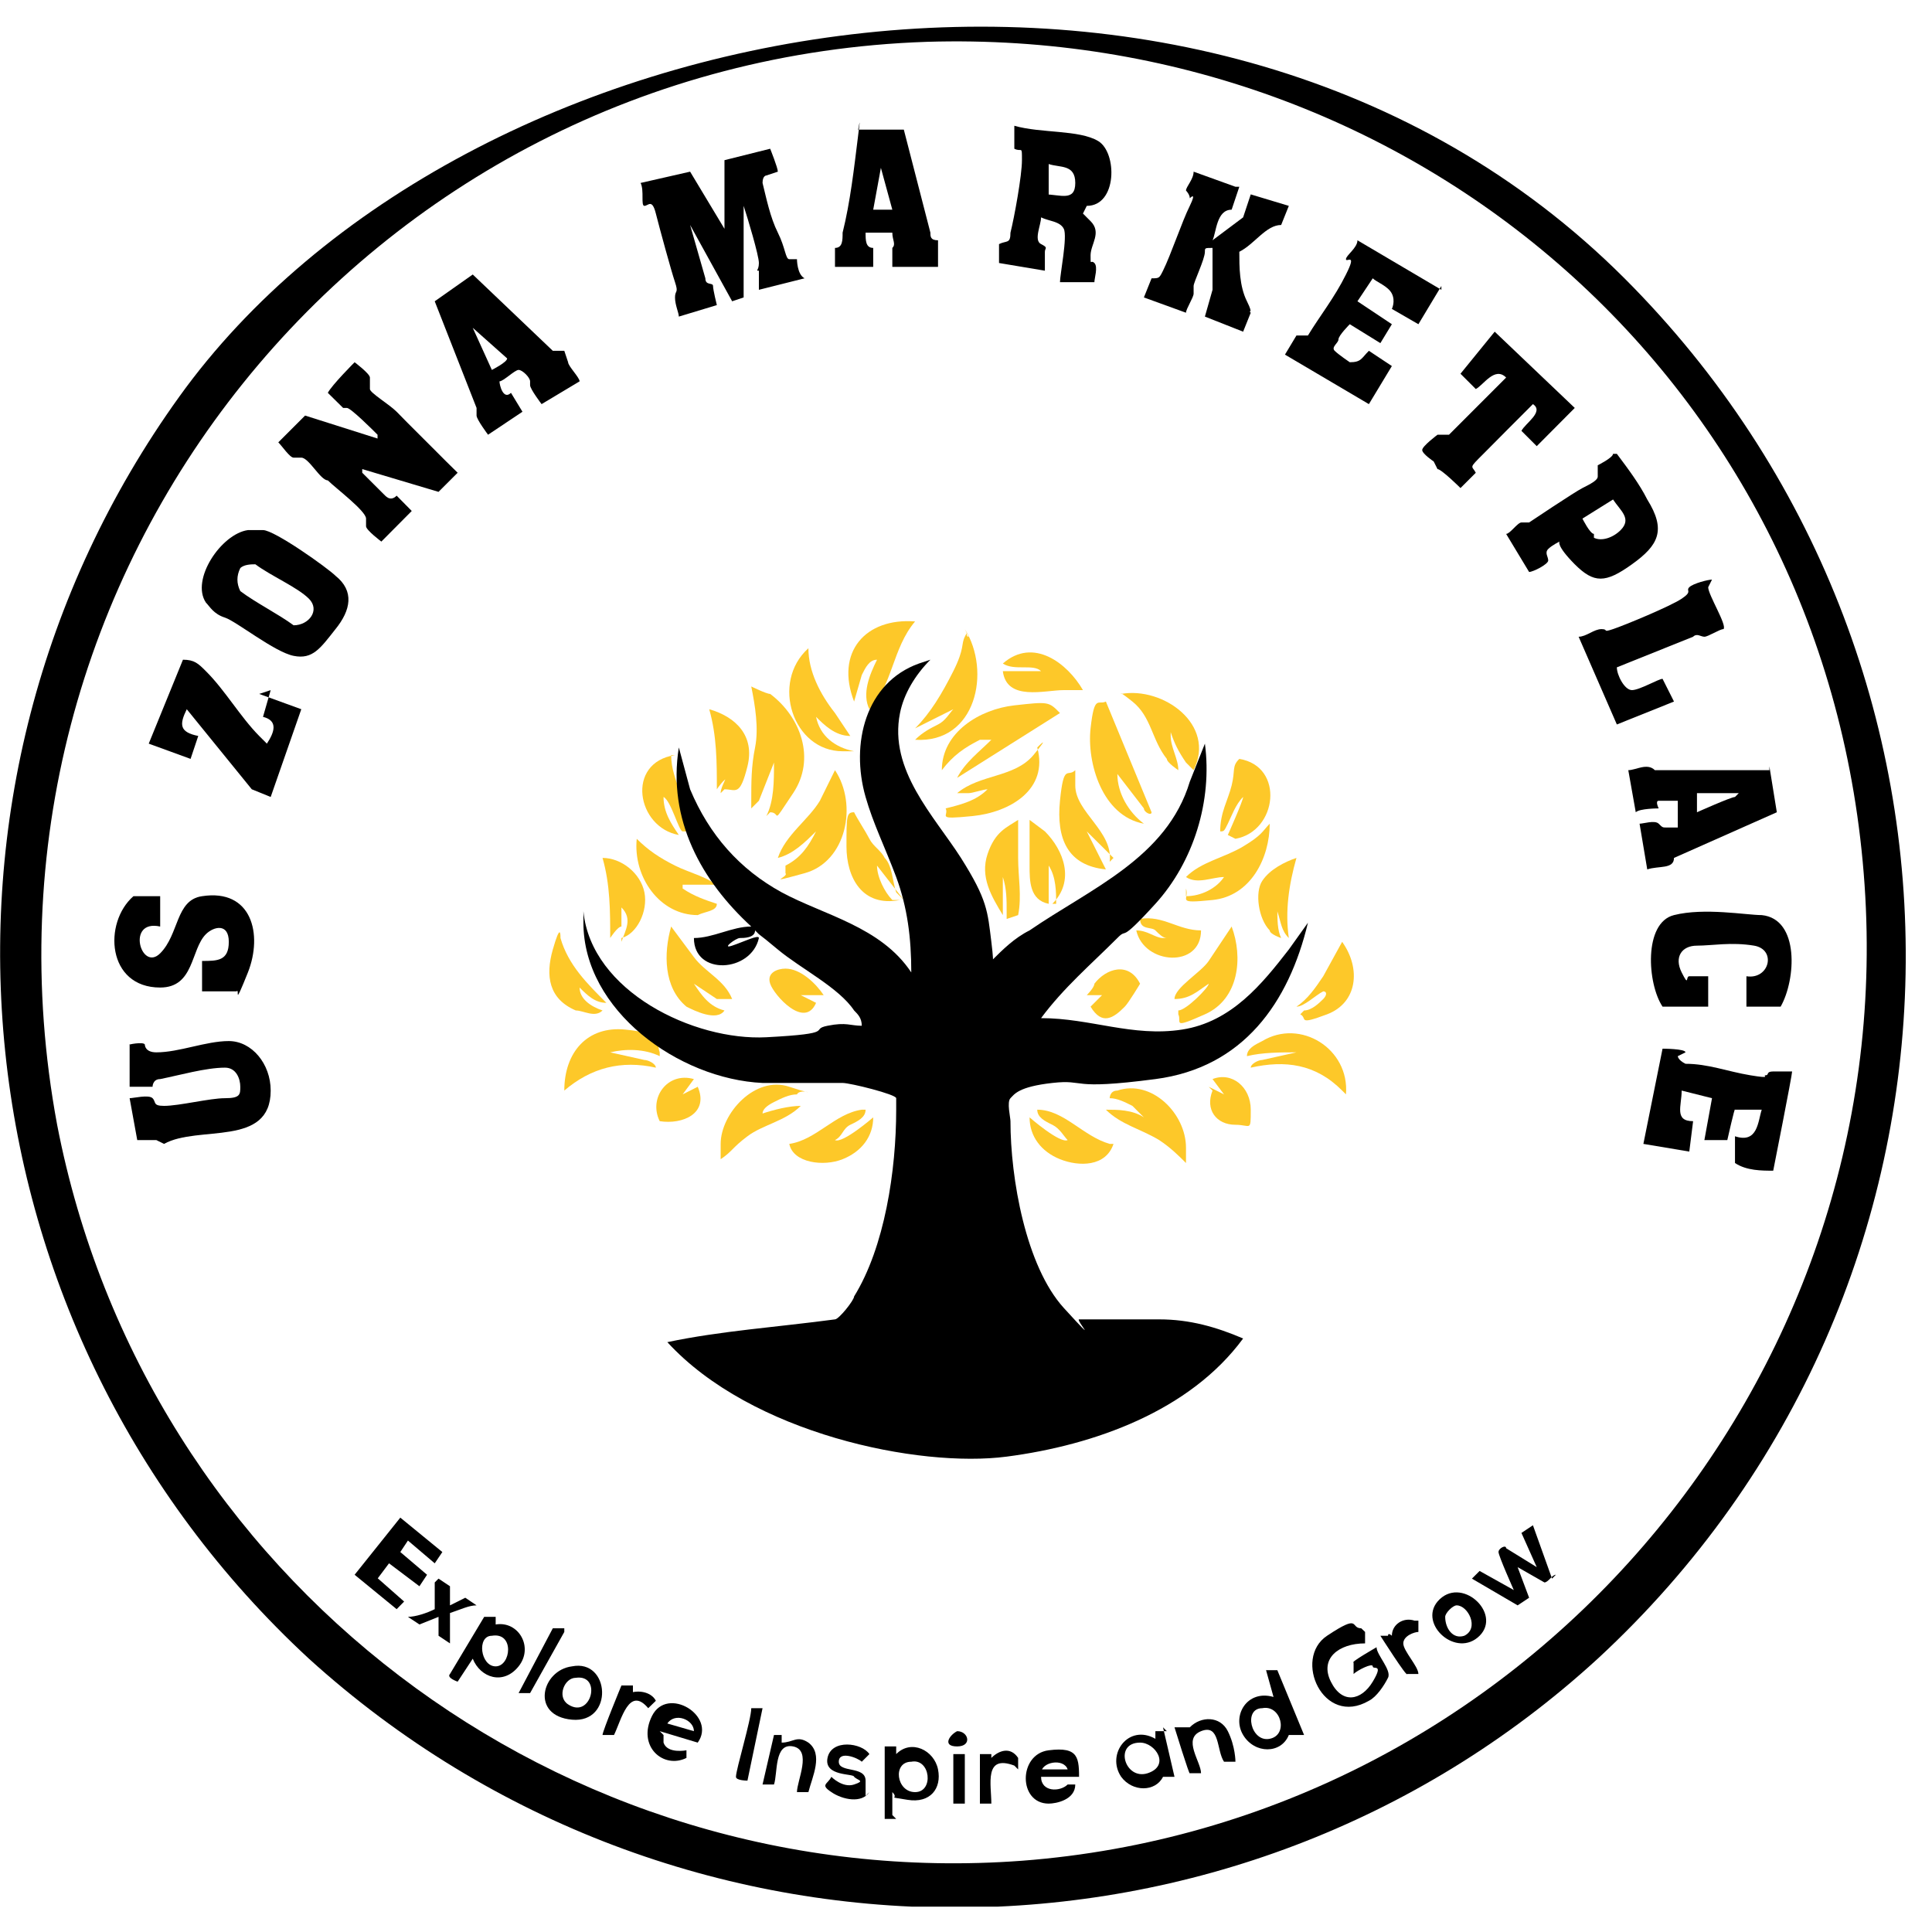 <svg xmlns="http://www.w3.org/2000/svg" xmlns:xlink="http://www.w3.org/1999/xlink" width="50" zoomAndPan="magnify" viewBox="0 0 37.5 37.5" height="50" preserveAspectRatio="xMidYMid meet" version="1.2"><defs><clipPath id="21ff8ce7a8"><path d="M 0 0 L 37 0 L 37 37.008 L 0 37.008 Z M 0 0 "/></clipPath></defs><g id="33669bf80a"><path style=" stroke:none;fill-rule:nonzero;fill:#fdc829;fill-opacity:1;" d="M 14.875 15.84 C 15.023 15.543 15.023 15.172 15.023 14.801 L 14.73 15.543 L 14.582 15.691 C 14.582 15.691 14.582 15.617 14.582 15.543 C 14.582 15.172 14.582 14.875 14.656 14.508 C 14.73 14.137 14.656 13.691 14.582 13.324 C 14.582 13.324 14.875 13.469 14.949 13.469 C 15.543 13.914 15.84 14.73 15.395 15.395 C 14.949 16.062 15.172 15.766 14.949 15.766 Z M 14.875 15.84 "/><path style=" stroke:none;fill-rule:nonzero;fill:#fdc829;fill-opacity:1;" d="M 18.578 15.098 C 18.727 14.801 19.02 14.582 19.242 14.359 C 19.242 14.359 19.094 14.359 19.02 14.359 C 18.727 14.508 18.504 14.656 18.281 14.949 C 18.281 14.211 19.02 13.766 19.688 13.691 C 20.355 13.617 20.355 13.617 20.574 13.84 Z M 18.578 15.098 "/><path style=" stroke:none;fill-rule:nonzero;fill:#fdc829;fill-opacity:1;" d="M 21.465 13.617 L 22.352 15.766 C 22.352 15.84 22.203 15.766 22.203 15.691 L 21.688 15.023 C 21.688 15.395 21.906 15.766 22.203 15.988 C 21.391 15.84 21.094 14.801 21.168 14.137 C 21.242 13.469 21.316 13.691 21.465 13.617 Z M 21.465 13.617 "/><path style=" stroke:none;fill-rule:nonzero;fill:#fdc829;fill-opacity:1;" d="M 15.246 16.801 C 15.543 16.652 15.691 16.43 15.84 16.137 C 15.617 16.355 15.395 16.578 15.098 16.652 C 15.246 16.207 15.691 15.914 15.914 15.543 L 16.207 14.949 C 16.652 15.617 16.43 16.727 15.617 16.949 C 14.801 17.172 15.32 17.023 15.246 16.949 Z M 15.246 16.801 "/><path style=" stroke:none;fill-rule:nonzero;fill:#fdc829;fill-opacity:1;" d="M 18.727 12.211 C 19.242 13.027 18.949 14.434 17.762 14.359 C 17.91 14.211 18.059 14.137 18.207 14.062 C 18.355 13.988 18.43 13.84 18.504 13.766 C 18.578 13.691 18.504 13.766 18.504 13.766 L 17.762 14.137 C 18.059 13.84 18.281 13.469 18.504 13.027 C 18.727 12.582 18.652 12.508 18.727 12.359 C 18.801 12.211 18.727 12.359 18.801 12.359 Z M 18.727 12.211 "/><path style=" stroke:none;fill-rule:nonzero;fill:#fdc829;fill-opacity:1;" d="M 23.02 17.395 C 23.312 17.395 23.609 17.246 23.758 17.023 C 23.535 17.023 23.238 17.172 23.02 17.023 C 23.312 16.727 23.758 16.652 24.129 16.43 C 24.5 16.207 24.5 16.137 24.645 15.988 C 24.645 16.652 24.277 17.395 23.535 17.469 C 22.797 17.543 23.094 17.469 23.02 17.246 Z M 23.02 17.395 "/><path style=" stroke:none;fill-rule:nonzero;fill:#fdc829;fill-opacity:1;" d="M 13.988 17.172 C 13.766 17.172 13.469 17.172 13.25 17.172 C 13.25 17.172 13.25 17.172 13.25 17.246 C 13.469 17.395 13.691 17.469 13.914 17.543 C 13.914 17.688 13.691 17.688 13.543 17.762 C 12.805 17.762 12.285 17.023 12.359 16.281 C 12.582 16.504 12.805 16.652 13.102 16.801 C 13.395 16.949 13.766 17.023 13.988 17.246 Z M 13.988 17.172 "/><path style=" stroke:none;fill-rule:nonzero;fill:#fdc829;fill-opacity:1;" d="M 17.762 12.062 C 17.32 12.582 17.32 13.324 16.875 13.766 C 16.727 13.469 16.875 13.102 17.023 12.805 C 16.875 12.805 16.801 12.953 16.727 13.102 L 16.578 13.617 C 16.207 12.656 16.801 11.988 17.762 12.062 Z M 17.762 12.062 "/><path style=" stroke:none;fill-rule:nonzero;fill:#fdc829;fill-opacity:1;" d="M 18.578 15.395 C 19.02 15.023 19.688 15.098 20.059 14.656 C 20.426 14.211 20.133 14.508 20.133 14.508 C 20.355 15.32 19.613 15.766 18.875 15.84 C 18.133 15.914 18.43 15.84 18.355 15.691 C 18.652 15.617 18.949 15.543 19.168 15.32 C 19.094 15.32 18.875 15.395 18.801 15.395 L 18.43 15.395 Z M 18.578 15.395 "/><path style=" stroke:none;fill-rule:nonzero;fill:#fdc829;fill-opacity:1;" d="M 21.613 16.652 L 21.094 16.137 L 21.465 16.875 C 20.723 16.801 20.5 16.281 20.574 15.543 C 20.648 14.801 20.723 15.098 20.871 14.949 C 20.871 15.023 20.871 15.172 20.871 15.246 C 20.871 15.766 21.613 16.137 21.539 16.727 Z M 21.613 16.652 "/><path style=" stroke:none;fill-rule:nonzero;fill:#fdc829;fill-opacity:1;" d="M 23.094 14.875 C 23.094 14.875 23.02 14.801 23.02 14.801 C 22.871 14.582 22.797 14.434 22.723 14.211 C 22.723 14.211 22.723 14.211 22.723 14.285 C 22.723 14.508 22.871 14.73 22.871 14.949 C 22.871 14.949 22.648 14.801 22.648 14.73 C 22.352 14.359 22.352 13.914 21.98 13.617 C 21.613 13.324 21.832 13.543 21.762 13.469 C 22.574 13.324 23.609 14.062 23.168 14.949 Z M 23.094 14.875 "/><path style=" stroke:none;fill-rule:nonzero;fill:#fdc829;fill-opacity:1;" d="M 16.504 14.285 C 16.207 14.285 15.988 14.062 15.84 13.914 C 15.914 14.285 16.207 14.508 16.578 14.582 L 16.355 14.582 C 15.395 14.582 14.949 13.25 15.691 12.582 C 15.691 13.027 15.914 13.469 16.207 13.84 Z M 16.504 14.285 "/><path style=" stroke:none;fill-rule:nonzero;fill:#fdc829;fill-opacity:1;" d="M 22.871 19.613 C 23.02 19.613 23.461 19.168 23.461 19.094 C 23.238 19.242 23.094 19.391 22.797 19.391 C 22.5 19.391 22.797 19.391 22.797 19.391 C 22.797 19.168 23.312 18.875 23.461 18.652 C 23.609 18.43 23.758 18.207 23.906 17.984 C 24.129 18.578 24.055 19.391 23.387 19.688 C 22.723 19.984 22.945 19.836 22.871 19.688 Z M 22.871 19.613 "/><path style=" stroke:none;fill-rule:nonzero;fill:#fdc829;fill-opacity:1;" d="M 23.02 22.574 C 22.871 22.426 22.723 22.277 22.5 22.129 C 22.129 21.906 21.762 21.832 21.465 21.539 C 21.688 21.539 21.98 21.539 22.203 21.688 C 22.203 21.688 21.98 21.465 21.98 21.465 C 21.832 21.391 21.688 21.316 21.539 21.316 C 21.539 21.316 21.539 21.168 21.688 21.168 C 22.352 20.945 23.02 21.613 23.02 22.277 L 23.02 22.648 Z M 23.02 22.574 "/><path style=" stroke:none;fill-rule:nonzero;fill:#fdc829;fill-opacity:1;" d="M 13.988 22.203 C 13.988 21.613 14.656 20.871 15.32 21.094 C 15.988 21.316 15.543 21.094 15.469 21.242 C 15.32 21.242 15.172 21.316 15.023 21.391 C 14.875 21.465 14.801 21.539 14.801 21.613 C 15.023 21.539 15.32 21.465 15.543 21.465 C 15.246 21.762 14.801 21.832 14.508 22.055 C 14.211 22.277 14.211 22.352 13.988 22.5 C 13.988 22.352 13.988 22.277 13.988 22.129 Z M 13.988 22.203 "/><path style=" stroke:none;fill-rule:nonzero;fill:#fdc829;fill-opacity:1;" d="M 14.211 19.391 L 13.914 19.391 C 13.914 19.391 13.469 19.094 13.469 19.094 C 13.617 19.316 13.766 19.539 14.062 19.613 C 13.914 19.836 13.469 19.613 13.324 19.539 C 12.879 19.168 12.879 18.504 13.027 17.984 L 13.469 18.578 C 13.691 18.875 14.062 19.02 14.211 19.391 Z M 14.211 19.391 "/><path style=" stroke:none;fill-rule:nonzero;fill:#fdc829;fill-opacity:1;" d="M 12.805 20.5 C 12.508 20.355 12.137 20.355 11.844 20.426 L 12.508 20.574 C 12.582 20.574 12.73 20.648 12.73 20.723 C 12.062 20.574 11.473 20.723 10.953 21.168 C 10.953 20.426 11.398 19.91 12.137 19.984 C 12.879 20.059 12.73 20.207 12.805 20.426 Z M 12.805 20.5 "/><path style=" stroke:none;fill-rule:nonzero;fill:#fdc829;fill-opacity:1;" d="M 26.051 21.168 C 25.535 20.648 24.941 20.574 24.277 20.723 C 24.277 20.648 24.426 20.574 24.5 20.574 L 25.164 20.426 C 24.867 20.426 24.5 20.426 24.203 20.5 C 24.203 20.355 24.352 20.281 24.5 20.207 C 25.238 19.762 26.199 20.355 26.125 21.242 Z M 26.051 21.168 "/><path style=" stroke:none;fill-rule:nonzero;fill:#fdc829;fill-opacity:1;" d="M 17.543 17.469 L 17.023 16.801 C 17.023 17.023 17.172 17.32 17.32 17.469 L 17.469 17.469 C 16.727 17.613 16.43 17.023 16.43 16.43 C 16.43 15.84 16.43 15.766 16.578 15.766 C 16.652 15.914 16.801 16.137 16.875 16.281 C 16.949 16.43 17.098 16.504 17.172 16.652 C 17.32 16.801 17.32 17.098 17.395 17.32 Z M 17.543 17.469 "/><path style=" stroke:none;fill-rule:nonzero;fill:#fdc829;fill-opacity:1;" d="M 13.027 14.656 C 13.027 15.172 13.395 15.617 13.395 16.137 C 13.395 16.137 13.324 16.137 13.25 16.137 C 13.176 16.137 13.027 15.543 12.879 15.469 C 12.879 15.766 13.027 15.988 13.176 16.207 C 12.359 16.062 12.137 14.801 13.102 14.656 Z M 13.027 14.656 "/><path style=" stroke:none;fill-rule:nonzero;fill:#fdc829;fill-opacity:1;" d="M 23.832 16.207 C 23.832 16.207 24.129 15.543 24.129 15.469 C 23.98 15.617 23.906 15.84 23.832 15.988 C 23.758 16.137 23.758 16.137 23.684 16.137 C 23.684 15.766 23.832 15.543 23.906 15.246 C 23.98 14.949 23.906 14.875 24.055 14.73 C 24.941 14.875 24.793 16.137 23.98 16.281 Z M 23.832 16.207 "/><path style=" stroke:none;fill-rule:nonzero;fill:#fdc829;fill-opacity:1;" d="M 16.801 21.539 C 16.801 21.688 16.652 21.762 16.504 21.832 C 16.355 21.906 16.355 22.055 16.207 22.129 C 16.355 22.203 16.949 21.688 16.949 21.688 C 16.949 22.055 16.727 22.352 16.355 22.5 C 15.988 22.648 15.395 22.574 15.32 22.203 C 15.84 22.129 16.207 21.613 16.727 21.539 Z M 16.801 21.539 "/><path style=" stroke:none;fill-rule:nonzero;fill:#fdc829;fill-opacity:1;" d="M 21.613 22.203 C 21.465 22.648 20.945 22.648 20.574 22.5 C 20.207 22.352 19.984 22.055 19.984 21.688 C 19.984 21.688 20.574 22.203 20.723 22.129 C 20.648 22.055 20.574 21.906 20.426 21.832 C 20.281 21.762 20.133 21.688 20.133 21.539 C 20.648 21.539 21.02 22.055 21.539 22.203 Z M 21.613 22.203 "/><path style=" stroke:none;fill-rule:nonzero;fill:#fdc829;fill-opacity:1;" d="M 19.539 17.836 C 19.539 17.836 19.539 17.762 19.539 17.688 C 19.539 17.469 19.539 17.246 19.465 17.023 C 19.465 17.023 19.465 17.023 19.465 17.098 C 19.465 17.32 19.465 17.543 19.465 17.762 C 19.465 17.984 19.465 17.762 19.465 17.762 C 19.242 17.395 19.02 17.023 19.168 16.578 C 19.316 16.137 19.539 16.062 19.762 15.914 L 19.762 16.652 C 19.762 17.023 19.836 17.395 19.762 17.762 Z M 19.539 17.836 "/><path style=" stroke:none;fill-rule:nonzero;fill:#fdc829;fill-opacity:1;" d="M 20.5 17.543 C 20.5 17.32 20.5 17.023 20.355 16.801 C 20.355 17.098 20.355 17.32 20.355 17.543 C 19.984 17.469 19.984 17.098 19.984 16.801 C 19.984 16.504 19.984 16.727 19.984 16.652 C 19.984 16.43 19.984 16.207 19.984 15.914 L 20.281 16.137 C 20.648 16.504 20.871 17.098 20.426 17.543 Z M 20.5 17.543 "/><path style=" stroke:none;fill-rule:nonzero;fill:#fdc829;fill-opacity:1;" d="M 21.094 13.395 C 20.945 13.395 20.797 13.395 20.648 13.395 C 20.281 13.395 19.539 13.617 19.465 13.027 L 20.207 13.027 C 20.059 12.879 19.688 13.027 19.465 12.879 C 20.059 12.359 20.723 12.879 21.02 13.395 Z M 21.094 13.395 "/><path style=" stroke:none;fill-rule:nonzero;fill:#fdc829;fill-opacity:1;" d="M 12.062 18.281 C 12.137 18.059 12.285 17.836 12.062 17.613 L 12.062 17.984 C 11.988 17.984 11.844 18.207 11.844 18.207 C 11.844 17.688 11.844 17.172 11.695 16.652 C 12.062 16.652 12.434 16.949 12.508 17.32 C 12.582 17.688 12.359 18.133 12.062 18.207 Z M 12.062 18.281 "/><path style=" stroke:none;fill-rule:nonzero;fill:#fdc829;fill-opacity:1;" d="M 25.164 16.652 C 25.016 17.172 24.941 17.688 25.016 18.207 C 24.867 18.059 24.867 17.91 24.793 17.688 C 24.719 17.469 24.793 17.613 24.793 17.613 C 24.793 17.836 24.793 18.059 24.867 18.207 C 24.867 18.207 24.645 18.133 24.645 18.059 C 24.426 17.836 24.352 17.32 24.5 17.098 C 24.645 16.875 24.941 16.727 25.164 16.652 Z M 25.164 16.652 "/><path style=" stroke:none;fill-rule:nonzero;fill:#fdc829;fill-opacity:1;" d="M 10.879 18.207 C 11.027 18.727 11.398 19.094 11.77 19.465 C 11.547 19.465 11.398 19.316 11.25 19.168 C 11.25 19.391 11.473 19.539 11.695 19.613 C 11.547 19.762 11.324 19.613 11.176 19.613 C 10.656 19.391 10.582 18.949 10.73 18.43 C 10.879 17.91 10.879 18.133 10.879 18.207 Z M 10.879 18.207 "/><path style=" stroke:none;fill-rule:nonzero;fill:#fdc829;fill-opacity:1;" d="M 25.312 19.613 C 25.461 19.613 25.609 19.465 25.684 19.391 C 25.758 19.316 25.758 19.242 25.684 19.242 C 25.535 19.316 25.312 19.539 25.164 19.539 C 25.387 19.391 25.535 19.168 25.684 18.949 L 26.051 18.281 C 26.422 18.801 26.348 19.465 25.758 19.688 C 25.164 19.91 25.387 19.762 25.238 19.688 Z M 25.312 19.613 "/><path style=" stroke:none;fill-rule:nonzero;fill:#fdc829;fill-opacity:1;" d="M 13.988 15.395 C 13.988 15.246 14.137 15.098 14.137 14.875 C 14.137 14.656 14.137 14.73 14.137 14.73 L 14.137 15.098 C 14.062 15.098 13.914 15.32 13.914 15.32 C 13.914 14.801 13.914 14.285 13.766 13.766 C 14.285 13.914 14.656 14.285 14.508 14.875 C 14.359 15.469 14.285 15.32 14.062 15.32 Z M 13.988 15.395 "/><path style=" stroke:none;fill-rule:nonzero;fill:#fdc829;fill-opacity:1;" d="M 15.914 19.316 L 15.543 19.316 C 15.543 19.316 15.84 19.465 15.84 19.465 C 15.617 19.984 15.023 19.316 14.949 19.094 C 14.875 18.875 15.098 18.801 15.246 18.801 C 15.543 18.801 15.84 19.094 15.988 19.316 Z M 15.914 19.316 "/><path style=" stroke:none;fill-rule:nonzero;fill:#fdc829;fill-opacity:1;" d="M 21.391 19.316 C 21.316 19.316 21.168 19.316 21.094 19.316 C 21.02 19.316 21.094 19.316 21.094 19.316 C 21.094 19.316 21.242 19.168 21.242 19.094 C 21.465 18.801 21.906 18.652 22.129 19.094 C 22.129 19.094 21.906 19.465 21.832 19.539 C 21.613 19.762 21.391 19.91 21.168 19.539 Z M 21.391 19.316 "/><path style=" stroke:none;fill-rule:nonzero;fill:#fdc829;fill-opacity:1;" d="M 23.312 18.059 C 23.312 18.801 22.203 18.727 22.055 18.059 C 22.277 18.059 22.426 18.207 22.574 18.207 C 22.723 18.207 22.574 18.207 22.648 18.207 C 22.574 18.207 22.5 18.133 22.426 18.059 C 22.352 17.984 22.129 18.059 22.129 17.836 C 22.574 17.762 22.871 18.059 23.312 18.059 Z M 23.312 18.059 "/><path style=" stroke:none;fill-rule:nonzero;fill:#fdc829;fill-opacity:1;" d="M 13.469 20.945 L 13.25 21.242 L 13.543 21.094 C 13.766 21.613 13.25 21.832 12.805 21.762 C 12.582 21.316 12.953 20.797 13.469 20.945 Z M 13.469 20.945 "/><path style=" stroke:none;fill-rule:nonzero;fill:#fdc829;fill-opacity:1;" d="M 23.461 21.094 L 23.758 21.242 L 23.535 20.945 C 23.906 20.797 24.277 21.094 24.277 21.539 C 24.277 21.98 24.277 21.832 23.98 21.832 C 23.609 21.832 23.387 21.539 23.535 21.168 Z M 23.461 21.094 "/><path style=" stroke:none;fill-rule:nonzero;fill:#000000;fill-opacity:1;" d="M 18.059 12.805 C 17.762 13.102 17.543 13.469 17.469 13.84 C 17.246 14.949 18.133 15.84 18.652 16.652 C 19.168 17.469 19.168 17.688 19.242 18.281 C 19.316 18.875 19.242 18.652 19.242 18.652 C 19.465 18.43 19.688 18.207 19.984 18.059 C 21.168 17.246 22.648 16.652 23.094 15.172 L 23.387 14.434 C 23.535 15.543 23.168 16.727 22.426 17.543 C 21.688 18.355 21.906 17.984 21.688 18.207 C 21.168 18.727 20.648 19.168 20.207 19.762 C 21.168 19.762 21.98 20.133 22.945 19.984 C 23.906 19.836 24.5 19.094 25.016 18.43 L 25.387 17.91 C 25.016 19.465 24.129 20.723 22.426 20.945 C 20.723 21.168 21.094 20.945 20.426 21.02 C 19.762 21.094 19.688 21.242 19.613 21.316 C 19.539 21.391 19.613 21.688 19.613 21.762 C 19.613 22.871 19.91 24.574 20.648 25.387 C 21.391 26.199 20.871 25.609 20.945 25.609 C 21.168 25.609 21.539 25.609 21.762 25.609 C 21.98 25.609 22.277 25.609 22.5 25.609 C 23.094 25.609 23.609 25.758 24.129 25.98 C 23.094 27.387 21.242 28.051 19.539 28.273 C 17.836 28.496 14.582 27.828 12.953 26.051 C 13.988 25.832 15.098 25.758 16.207 25.609 C 16.281 25.609 16.578 25.238 16.578 25.164 C 17.172 24.203 17.395 22.723 17.395 21.539 C 17.395 20.355 17.395 21.391 17.395 21.316 C 17.395 21.242 16.504 21.02 16.355 21.02 C 15.84 21.02 15.32 21.02 14.801 21.02 C 13.176 20.945 11.324 19.613 11.324 17.91 L 11.324 17.688 C 11.473 19.242 13.469 20.207 14.875 20.133 C 16.281 20.059 15.691 19.984 16.062 19.91 C 16.43 19.836 16.504 19.91 16.727 19.91 C 16.727 19.762 16.652 19.688 16.578 19.613 C 16.281 19.168 15.543 18.801 15.098 18.43 C 14.656 18.059 14.801 18.207 14.656 18.059 C 14.656 18.207 14.434 18.207 14.359 18.207 C 14.285 18.207 13.988 18.43 14.211 18.355 C 14.434 18.281 14.73 18.133 14.73 18.207 C 14.582 18.875 13.469 18.949 13.469 18.207 C 13.84 18.207 14.211 17.984 14.582 17.984 C 13.617 17.098 12.953 15.914 13.176 14.508 L 13.395 15.32 C 13.766 16.207 14.359 16.875 15.172 17.32 C 15.988 17.762 17.098 17.984 17.688 18.875 C 17.688 18.207 17.613 17.613 17.395 17.023 C 17.172 16.43 16.949 15.988 16.801 15.469 C 16.504 14.434 16.801 13.25 17.836 12.879 Z M 18.059 12.805 "/><g clip-rule="nonzero" clip-path="url(#21ff8ce7a8)"><path style=" stroke:none;fill-rule:nonzero;fill:#000000;fill-opacity:1;" d="M 31.531 5.402 C 39.004 12.879 38.781 25.016 31.012 32.195 C 23.98 38.637 13.102 38.637 5.996 32.195 C -0.887 25.832 -2 15.32 3.48 7.699 C 8.957 0.074 23.461 -2.664 31.531 5.402 Z M 17.984 0.812 C 7.105 1.184 -0.887 11.102 1.109 21.832 C 2.812 30.641 10.879 36.785 19.836 36.117 C 29.531 35.379 36.859 26.867 36.191 17.172 C 35.527 7.477 27.457 0.52 17.984 0.812 Z M 17.984 0.812 "/></g><path style=" stroke:none;fill-rule:nonzero;fill:#000000;fill-opacity:1;" d="M 14.875 3.406 C 14.875 3.406 14.801 3.406 14.801 3.551 C 14.875 3.848 14.949 4.219 15.098 4.516 C 15.246 4.812 15.246 5.031 15.32 5.031 C 15.395 5.031 15.395 5.031 15.469 5.031 C 15.469 5.031 15.469 5.328 15.617 5.402 L 14.73 5.625 L 14.73 5.254 C 14.656 5.254 14.73 5.254 14.73 5.105 C 14.73 4.957 14.508 4.219 14.434 3.996 C 14.359 3.773 14.434 3.996 14.434 3.996 L 14.434 5.773 C 14.434 5.773 14.211 5.848 14.211 5.848 L 13.395 4.367 L 13.691 5.402 C 13.691 5.551 13.84 5.477 13.84 5.551 C 13.84 5.625 13.914 5.922 13.914 5.922 L 13.176 6.145 C 13.176 6.07 13.102 5.922 13.102 5.773 C 13.102 5.625 13.176 5.699 13.102 5.477 C 13.027 5.254 12.805 4.441 12.73 4.145 C 12.656 3.848 12.582 3.996 12.508 3.996 C 12.434 3.996 12.508 3.699 12.434 3.551 L 13.395 3.332 L 14.062 4.441 L 14.062 3.109 C 14.062 3.109 14.949 2.887 14.949 2.887 C 14.949 2.887 15.098 3.258 15.098 3.332 Z M 14.875 3.406 "/><path style=" stroke:none;fill-rule:nonzero;fill:#000000;fill-opacity:1;" d="M 7.918 8.215 C 8.066 8.363 8.289 8.586 8.438 8.734 C 8.586 8.883 8.734 9.031 8.883 9.176 L 8.512 9.547 L 7.031 9.105 C 7.031 9.105 7.031 9.105 7.031 9.176 C 7.105 9.25 7.402 9.547 7.477 9.621 C 7.551 9.695 7.625 9.695 7.699 9.621 L 7.992 9.918 L 7.402 10.512 C 7.402 10.512 7.105 10.289 7.105 10.215 C 7.105 10.141 7.105 10.141 7.105 10.066 C 7.105 9.918 6.512 9.473 6.363 9.324 C 6.219 9.324 5.996 8.883 5.848 8.883 C 5.699 8.883 5.773 8.883 5.699 8.883 C 5.625 8.883 5.477 8.66 5.402 8.586 L 5.922 8.066 L 7.328 8.512 C 7.328 8.512 7.328 8.512 7.328 8.438 C 7.254 8.363 6.809 7.918 6.734 7.918 C 6.66 7.918 6.66 7.918 6.66 7.918 L 6.363 7.625 C 6.438 7.477 6.883 7.031 6.883 7.031 C 6.883 7.031 7.18 7.254 7.18 7.328 C 7.18 7.328 7.18 7.477 7.18 7.551 C 7.18 7.625 7.551 7.844 7.699 7.992 Z M 7.918 8.215 "/><path style=" stroke:none;fill-rule:nonzero;fill:#000000;fill-opacity:1;" d="M 21.02 4.145 L 21.168 4.293 C 21.391 4.516 21.168 4.738 21.168 4.957 C 21.168 5.18 21.168 5.031 21.242 5.105 C 21.316 5.18 21.242 5.402 21.242 5.477 L 20.574 5.477 C 20.574 5.328 20.723 4.59 20.648 4.441 C 20.574 4.293 20.355 4.293 20.207 4.219 C 20.207 4.367 20.059 4.664 20.207 4.738 C 20.355 4.812 20.281 4.812 20.281 4.887 C 20.281 4.957 20.281 5.254 20.281 5.254 L 19.391 5.105 L 19.391 4.738 C 19.539 4.664 19.613 4.738 19.613 4.516 C 19.688 4.219 19.836 3.406 19.836 3.109 C 19.836 2.812 19.836 2.961 19.688 2.887 L 19.688 2.441 C 20.207 2.59 20.945 2.516 21.316 2.738 C 21.688 2.961 21.688 3.996 21.094 3.996 Z M 20.281 3.773 C 20.574 3.773 20.871 3.922 20.871 3.551 C 20.871 3.184 20.574 3.258 20.355 3.184 L 20.355 3.848 Z M 20.281 3.773 "/><path style=" stroke:none;fill-rule:nonzero;fill:#000000;fill-opacity:1;" d="M 24.055 3.625 L 23.906 4.07 C 23.609 4.07 23.609 4.516 23.535 4.664 L 24.129 4.219 L 24.277 3.773 L 25.016 3.996 L 24.867 4.367 C 24.574 4.367 24.352 4.738 24.055 4.887 C 24.055 5.18 24.055 5.551 24.203 5.848 C 24.352 6.145 24.203 5.996 24.277 6.07 L 24.129 6.438 L 23.387 6.145 L 23.535 5.625 L 23.535 4.812 C 23.387 4.812 23.387 4.812 23.387 4.887 C 23.387 5.031 23.168 5.477 23.168 5.551 C 23.168 5.625 23.168 5.551 23.168 5.699 C 23.168 5.773 23.02 5.996 23.02 6.07 L 22.203 5.773 L 22.352 5.402 C 22.5 5.402 22.5 5.402 22.574 5.254 C 22.723 4.957 22.945 4.293 23.094 3.996 C 23.238 3.699 23.094 3.848 23.094 3.848 C 23.094 3.773 23.02 3.699 23.02 3.699 C 23.02 3.625 23.168 3.48 23.168 3.332 L 23.98 3.625 Z M 24.055 3.625 "/><path style=" stroke:none;fill-rule:nonzero;fill:#000000;fill-opacity:1;" d="M 27.977 5.551 L 27.531 6.293 L 27.016 5.996 C 27.016 5.996 27.09 5.848 27.016 5.699 C 26.941 5.551 26.719 5.477 26.645 5.402 L 26.348 5.848 L 27.016 6.293 L 26.793 6.66 L 26.199 6.293 C 26.199 6.293 25.98 6.512 25.98 6.586 C 25.98 6.66 25.832 6.734 25.906 6.809 C 25.98 6.883 26.199 7.031 26.199 7.031 C 26.422 7.031 26.422 6.957 26.57 6.809 L 27.016 7.105 L 26.57 7.844 L 24.941 6.883 L 25.164 6.512 C 25.164 6.512 25.238 6.512 25.387 6.512 C 25.609 6.145 25.906 5.773 26.125 5.328 C 26.348 4.887 26.125 5.105 26.125 5.031 C 26.125 4.957 26.348 4.812 26.348 4.664 L 27.977 5.625 Z M 27.977 5.551 "/><path style=" stroke:none;fill-rule:nonzero;fill:#000000;fill-opacity:1;" d="M 32.566 20.5 C 32.566 20.5 32.566 20.574 32.715 20.648 C 33.156 20.648 33.527 20.797 33.973 20.871 C 34.418 20.945 34.195 20.871 34.27 20.871 C 34.344 20.871 34.27 20.797 34.418 20.797 L 34.785 20.797 C 34.785 20.871 34.418 22.723 34.418 22.723 C 34.195 22.723 33.898 22.723 33.676 22.574 C 33.453 22.426 33.676 22.574 33.676 22.574 L 33.676 22.055 C 34.121 22.203 34.121 21.762 34.195 21.539 L 33.676 21.539 C 33.676 21.465 33.527 22.129 33.527 22.129 L 33.082 22.129 C 33.082 22.129 33.23 21.316 33.23 21.316 L 32.641 21.168 C 32.641 21.465 32.492 21.762 32.863 21.762 C 32.863 21.762 32.789 22.352 32.789 22.352 L 31.898 22.203 L 32.27 20.355 C 32.27 20.355 32.715 20.355 32.715 20.426 Z M 32.566 20.5 "/><path style=" stroke:none;fill-rule:nonzero;fill:#000000;fill-opacity:1;" d="M 4.887 10.289 C 4.957 10.289 5.031 10.289 5.105 10.289 C 5.328 10.289 6.363 11.027 6.512 11.176 C 6.883 11.473 6.809 11.844 6.512 12.211 C 6.219 12.582 6.07 12.805 5.699 12.73 C 5.328 12.656 4.59 12.062 4.367 11.988 C 4.145 11.918 4.07 11.77 3.996 11.695 C 3.699 11.25 4.293 10.363 4.812 10.289 Z M 4.664 11.027 C 4.59 11.176 4.59 11.324 4.664 11.473 C 4.957 11.695 5.402 11.918 5.699 12.137 C 5.996 12.137 6.219 11.844 5.996 11.621 C 5.773 11.398 5.254 11.176 4.957 10.953 C 4.887 10.953 4.738 10.953 4.664 11.027 Z M 4.664 11.027 "/><path style=" stroke:none;fill-rule:nonzero;fill:#000000;fill-opacity:1;" d="M 11.027 7.031 C 11.027 7.105 11.25 7.328 11.25 7.402 L 10.512 7.844 C 10.512 7.844 10.289 7.551 10.289 7.477 C 10.289 7.402 10.289 7.477 10.289 7.402 C 10.289 7.328 10.141 7.18 10.066 7.18 C 9.992 7.18 9.77 7.402 9.695 7.402 C 9.695 7.477 9.77 7.77 9.918 7.625 L 10.141 7.992 L 9.473 8.438 C 9.473 8.438 9.25 8.141 9.25 8.066 C 9.25 8.066 9.25 7.992 9.25 7.918 L 8.438 5.848 L 9.176 5.328 L 10.73 6.809 L 10.953 6.809 Z M 9.176 6.363 L 9.547 7.18 C 9.547 7.18 9.844 7.031 9.844 6.957 Z M 9.176 6.363 "/><path style=" stroke:none;fill-rule:nonzero;fill:#000000;fill-opacity:1;" d="M 34.344 14.875 L 34.488 15.766 L 32.492 16.652 C 32.492 16.875 32.195 16.801 31.973 16.875 L 31.824 15.988 C 31.898 15.988 32.121 15.914 32.195 15.988 C 32.27 16.062 32.27 16.062 32.344 16.062 C 32.344 16.062 32.492 16.062 32.566 16.062 L 32.566 15.543 C 32.418 15.543 32.27 15.543 32.195 15.543 C 32.121 15.543 32.195 15.691 32.195 15.691 C 32.195 15.691 31.824 15.691 31.75 15.766 L 31.605 14.949 C 31.75 14.949 31.973 14.801 32.121 14.949 C 32.863 14.949 33.602 14.949 34.344 14.949 Z M 33.75 15.395 L 32.938 15.395 C 32.938 15.395 32.938 15.766 32.938 15.766 C 32.938 15.766 33.602 15.469 33.676 15.469 C 33.75 15.469 33.676 15.469 33.676 15.469 Z M 33.75 15.395 "/><path style=" stroke:none;fill-rule:nonzero;fill:#000000;fill-opacity:1;" d="M 18.207 4.738 L 18.207 5.18 L 17.32 5.18 C 17.32 5.18 17.32 4.812 17.32 4.812 C 17.395 4.738 17.32 4.664 17.32 4.516 L 16.801 4.516 C 16.801 4.664 16.801 4.812 16.949 4.812 L 16.949 5.18 C 16.949 5.18 16.207 5.18 16.207 5.18 L 16.207 4.812 C 16.355 4.812 16.355 4.664 16.355 4.516 C 16.504 3.922 16.578 3.258 16.652 2.664 C 16.727 2.074 16.652 2.59 16.652 2.516 L 17.543 2.516 L 18.059 4.516 C 18.059 4.59 18.059 4.664 18.207 4.664 Z M 17.32 4.07 L 17.098 3.258 L 16.949 4.07 Z M 17.32 4.07 "/><path style=" stroke:none;fill-rule:nonzero;fill:#000000;fill-opacity:1;" d="M 3.035 22.129 L 2.664 22.129 C 2.664 22.129 2.516 21.316 2.516 21.316 C 2.59 21.316 2.887 21.242 2.961 21.316 C 3.035 21.391 2.961 21.465 3.184 21.465 C 3.48 21.465 4.07 21.316 4.367 21.316 C 4.664 21.316 4.664 21.242 4.664 21.094 C 4.664 20.945 4.59 20.723 4.367 20.723 C 3.996 20.723 3.48 20.871 3.109 20.945 C 2.961 20.945 2.961 21.094 2.961 21.094 C 2.961 21.094 2.59 21.094 2.516 21.094 L 2.516 20.281 C 2.441 20.281 2.812 20.207 2.812 20.281 C 2.812 20.281 2.812 20.426 3.035 20.426 C 3.48 20.426 3.996 20.207 4.441 20.207 C 4.887 20.207 5.254 20.648 5.254 21.168 C 5.254 22.277 3.848 21.832 3.184 22.203 Z M 3.035 22.129 "/><path style=" stroke:none;fill-rule:nonzero;fill:#000000;fill-opacity:1;" d="M 3.109 17.395 L 3.109 17.984 C 2.441 17.836 2.738 18.875 3.109 18.504 C 3.48 18.133 3.406 17.469 3.922 17.395 C 4.887 17.246 5.105 18.133 4.812 18.875 C 4.516 19.613 4.664 19.168 4.59 19.242 C 4.441 19.242 4.07 19.242 3.922 19.242 L 3.922 18.652 C 4.219 18.652 4.441 18.652 4.441 18.281 C 4.441 17.91 4.145 17.984 3.996 18.133 C 3.699 18.43 3.773 19.168 3.109 19.168 C 2.074 19.168 2 17.91 2.59 17.395 L 3.184 17.395 Z M 3.109 17.395 "/><path style=" stroke:none;fill-rule:nonzero;fill:#000000;fill-opacity:1;" d="M 31.383 8.809 C 31.605 9.105 31.824 9.398 31.973 9.695 C 32.344 10.289 32.195 10.582 31.676 10.953 C 31.16 11.324 30.938 11.324 30.566 10.953 C 30.199 10.582 30.27 10.512 30.27 10.512 C 30.27 10.512 30.125 10.582 30.051 10.656 C 29.977 10.73 30.051 10.805 30.051 10.879 C 30.051 10.953 29.754 11.102 29.68 11.102 L 29.234 10.363 C 29.309 10.363 29.457 10.141 29.531 10.141 C 29.605 10.141 29.605 10.141 29.68 10.141 C 29.68 10.141 30.566 9.547 30.715 9.473 C 30.863 9.398 31.012 9.324 31.012 9.25 C 31.012 9.176 31.012 9.105 31.012 9.031 C 31.012 9.031 31.309 8.883 31.309 8.809 Z M 30.938 10.438 C 31.086 10.512 31.309 10.438 31.457 10.289 C 31.676 10.066 31.457 9.918 31.309 9.695 L 30.715 10.066 C 30.715 10.066 30.863 10.363 30.938 10.363 Z M 30.938 10.438 "/><path style=" stroke:none;fill-rule:nonzero;fill:#000000;fill-opacity:1;" d="M 5.031 13.469 L 5.848 13.766 L 5.254 15.469 L 4.887 15.32 L 3.625 13.766 C 3.48 14.062 3.48 14.211 3.848 14.285 L 3.699 14.73 L 2.887 14.434 L 3.551 12.805 C 3.773 12.805 3.848 12.879 3.996 13.027 C 4.367 13.395 4.664 13.914 5.031 14.285 C 5.402 14.656 5.105 14.359 5.18 14.434 C 5.328 14.211 5.402 13.988 5.105 13.914 C 5.105 13.914 5.254 13.395 5.254 13.395 Z M 5.031 13.469 "/><path style=" stroke:none;fill-rule:nonzero;fill:#000000;fill-opacity:1;" d="M 33.898 19.539 L 33.898 18.949 C 34.344 19.02 34.488 18.43 34.047 18.355 C 33.602 18.281 33.23 18.355 32.938 18.355 C 32.641 18.355 32.492 18.578 32.641 18.875 C 32.789 19.168 32.715 18.949 32.789 18.949 L 33.156 18.949 L 33.156 19.539 L 32.27 19.539 C 31.973 19.094 31.898 17.91 32.492 17.762 C 33.082 17.613 33.898 17.762 34.195 17.762 C 34.934 17.836 34.859 19.02 34.562 19.539 L 33.824 19.539 Z M 33.898 19.539 "/><path style=" stroke:none;fill-rule:nonzero;fill:#000000;fill-opacity:1;" d="M 27.828 8.957 C 27.828 8.957 27.605 8.809 27.605 8.734 C 27.605 8.66 27.902 8.438 27.902 8.438 C 27.902 8.438 27.977 8.438 28.125 8.438 L 29.234 7.328 C 29.012 7.105 28.793 7.477 28.645 7.551 L 28.348 7.254 L 29.012 6.438 L 30.566 7.918 L 29.828 8.66 L 29.531 8.363 C 29.605 8.215 29.977 7.992 29.754 7.844 C 29.457 8.141 29.086 8.512 28.793 8.809 C 28.496 9.105 28.57 9.031 28.645 9.176 L 28.348 9.473 C 28.348 9.473 27.977 9.105 27.902 9.105 Z M 27.828 8.957 "/><path style=" stroke:none;fill-rule:nonzero;fill:#000000;fill-opacity:1;" d="M 33.156 11.398 C 33.156 11.547 33.527 12.137 33.453 12.211 C 33.379 12.211 33.156 12.359 33.082 12.359 C 33.012 12.359 32.938 12.285 32.863 12.359 L 31.383 12.953 C 31.383 13.102 31.531 13.395 31.676 13.395 C 31.824 13.395 32.195 13.176 32.27 13.176 L 32.492 13.617 L 31.383 14.062 L 30.641 12.359 C 30.789 12.359 30.938 12.211 31.086 12.211 C 31.234 12.211 31.086 12.285 31.309 12.211 C 31.531 12.137 32.418 11.77 32.641 11.621 C 32.863 11.473 32.715 11.473 32.789 11.398 C 32.863 11.324 33.156 11.25 33.23 11.25 Z M 33.156 11.398 "/><path style=" stroke:none;fill-rule:nonzero;fill:#000000;fill-opacity:1;" d="M 7.254 30.566 L 7.844 31.086 L 7.699 31.234 L 6.883 30.566 L 7.77 29.457 L 8.586 30.125 L 8.438 30.344 L 7.918 29.902 C 7.918 29.902 7.77 30.125 7.77 30.125 L 8.289 30.566 C 8.289 30.566 8.141 30.789 8.141 30.789 L 7.551 30.344 L 7.328 30.641 Z M 7.254 30.566 "/><path style=" stroke:none;fill-rule:nonzero;fill:#000000;fill-opacity:1;" d="M 26.496 31.676 L 26.496 31.898 C 25.98 31.898 25.609 32.195 25.832 32.641 C 26.051 33.082 26.422 33.012 26.645 32.641 C 26.867 32.27 26.645 32.418 26.645 32.344 C 26.645 32.27 26.348 32.418 26.273 32.492 L 26.273 32.27 C 26.199 32.27 26.719 31.973 26.719 31.973 C 26.719 32.121 27.016 32.418 26.941 32.566 C 26.867 32.715 26.719 32.938 26.57 33.012 C 25.684 33.527 25.09 32.195 25.758 31.75 C 26.422 31.309 26.199 31.605 26.422 31.605 Z M 26.496 31.676 "/><path style=" stroke:none;fill-rule:nonzero;fill:#000000;fill-opacity:1;" d="M 30.199 30.566 C 30.125 30.566 30.051 30.715 29.977 30.715 L 29.457 30.418 L 29.68 31.012 L 29.457 31.16 L 28.57 30.641 L 28.719 30.492 L 29.383 30.863 C 29.383 30.863 29.086 30.199 29.086 30.125 C 29.086 30.051 29.234 29.977 29.234 30.051 L 29.828 30.418 L 29.531 29.754 L 29.754 29.605 L 30.125 30.641 Z M 30.199 30.566 "/><path style=" stroke:none;fill-rule:nonzero;fill:#000000;fill-opacity:1;" d="M 9.621 31.383 L 9.621 31.531 C 10.066 31.457 10.363 31.973 10.066 32.344 C 9.77 32.715 9.324 32.566 9.176 32.195 L 8.883 32.641 C 8.883 32.641 8.66 32.566 8.734 32.492 L 9.398 31.383 Z M 9.547 31.75 C 9.25 31.75 9.324 32.344 9.621 32.344 C 9.918 32.344 9.992 31.676 9.547 31.75 Z M 9.547 31.75 "/><path style=" stroke:none;fill-rule:nonzero;fill:#000000;fill-opacity:1;" d="M 25.238 33.676 L 25.016 33.676 C 24.867 34.047 24.352 34.047 24.129 33.676 C 23.906 33.305 24.203 32.789 24.719 32.938 L 24.574 32.418 L 24.793 32.418 C 24.793 32.418 25.312 33.676 25.312 33.676 Z M 24.5 33.156 C 24.129 33.156 24.277 33.824 24.645 33.75 C 25.016 33.676 24.867 33.082 24.5 33.156 Z M 24.5 33.156 "/><path style=" stroke:none;fill-rule:nonzero;fill:#000000;fill-opacity:1;" d="M 17.395 35.305 L 17.172 35.305 C 17.172 35.305 17.172 33.898 17.172 33.898 L 17.395 33.898 C 17.395 33.898 17.395 34.047 17.395 34.047 C 17.688 33.75 18.133 33.973 18.207 34.344 C 18.281 34.711 18.059 35.008 17.613 34.934 C 17.172 34.859 17.469 34.934 17.32 34.785 C 17.32 34.934 17.32 35.082 17.32 35.23 Z M 17.688 34.195 C 17.32 34.195 17.395 34.785 17.762 34.785 C 18.133 34.785 18.059 34.121 17.688 34.195 Z M 17.688 34.195 "/><path style=" stroke:none;fill-rule:nonzero;fill:#000000;fill-opacity:1;" d="M 22.574 33.527 L 22.797 34.488 L 22.574 34.488 C 22.426 34.785 21.98 34.785 21.762 34.488 C 21.465 34.047 21.906 33.453 22.426 33.75 L 22.426 33.602 C 22.426 33.602 22.648 33.602 22.648 33.602 Z M 22.129 33.824 C 21.613 33.824 21.832 34.562 22.277 34.418 C 22.723 34.27 22.426 33.824 22.129 33.824 Z M 22.129 33.824 "/><path style=" stroke:none;fill-rule:nonzero;fill:#000000;fill-opacity:1;" d="M 12.879 33.676 C 12.879 33.676 12.879 33.824 12.879 33.824 C 12.953 34.047 13.324 33.973 13.324 33.973 L 13.324 34.121 C 12.879 34.344 12.359 33.898 12.656 33.305 C 12.953 32.715 13.914 33.305 13.543 33.824 L 12.805 33.602 Z M 13.469 33.602 C 13.469 33.379 13.102 33.23 12.953 33.453 Z M 13.469 33.602 "/><path style=" stroke:none;fill-rule:nonzero;fill:#000000;fill-opacity:1;" d="M 20.945 34.488 L 20.207 34.488 C 20.207 34.785 20.574 34.785 20.723 34.637 L 20.871 34.637 C 20.871 34.934 20.5 35.008 20.355 35.008 C 19.762 35.008 19.762 34.047 20.355 33.973 C 20.945 33.898 20.945 34.121 20.945 34.562 Z M 20.207 34.344 C 20.355 34.344 20.5 34.344 20.648 34.344 C 20.797 34.344 20.648 34.344 20.723 34.344 C 20.648 34.121 20.207 34.195 20.207 34.418 Z M 20.207 34.344 "/><path style=" stroke:none;fill-rule:nonzero;fill:#000000;fill-opacity:1;" d="M 11.102 32.344 C 11.844 32.195 11.918 33.453 11.102 33.379 C 10.289 33.305 10.512 32.418 11.102 32.344 Z M 11.176 32.566 C 10.953 32.566 10.805 32.938 11.027 33.082 C 11.473 33.379 11.695 32.492 11.176 32.566 Z M 11.176 32.566 "/><path style=" stroke:none;fill-rule:nonzero;fill:#000000;fill-opacity:1;" d="M 27.902 31.086 C 28.348 30.566 29.16 31.309 28.719 31.75 C 28.273 32.195 27.531 31.531 27.902 31.086 Z M 28.273 31.16 C 28.199 31.16 28.051 31.309 28.051 31.383 C 28.051 31.605 28.199 31.824 28.422 31.75 C 28.719 31.605 28.496 31.16 28.273 31.16 Z M 28.273 31.16 "/><path style=" stroke:none;fill-rule:nonzero;fill:#000000;fill-opacity:1;" d="M 23.98 34.195 L 23.758 34.195 C 23.609 33.973 23.684 33.453 23.312 33.602 C 22.945 33.75 23.312 34.195 23.312 34.418 L 23.094 34.418 C 23.094 34.488 22.797 33.527 22.797 33.527 L 23.02 33.527 C 23.02 33.527 23.02 33.527 23.094 33.527 C 23.312 33.305 23.684 33.305 23.832 33.602 C 23.98 33.898 23.98 34.195 23.98 34.195 Z M 23.98 34.195 "/><path style=" stroke:none;fill-rule:nonzero;fill:#000000;fill-opacity:1;" d="M 15.172 33.676 L 15.172 33.824 C 15.395 33.824 15.469 33.676 15.691 33.824 C 15.988 34.047 15.766 34.488 15.691 34.785 L 15.469 34.785 C 15.469 34.562 15.766 33.973 15.395 33.898 C 15.023 33.824 15.098 34.418 15.023 34.637 L 14.801 34.637 C 14.801 34.637 15.023 33.676 15.023 33.676 L 15.246 33.676 Z M 15.172 33.676 "/><path style=" stroke:none;fill-rule:nonzero;fill:#000000;fill-opacity:1;" d="M 16.875 34.785 C 16.727 35.008 16.355 34.934 16.137 34.785 C 15.914 34.637 16.062 34.637 16.137 34.488 C 16.137 34.488 16.355 34.711 16.578 34.637 C 16.801 34.562 16.652 34.562 16.578 34.488 C 16.578 34.418 15.988 34.488 16.062 34.121 C 16.137 33.75 16.727 33.824 16.875 34.047 L 16.727 34.195 C 16.652 34.121 16.281 33.973 16.281 34.195 C 16.281 34.418 16.801 34.27 16.801 34.562 C 16.801 34.859 16.801 34.785 16.801 34.859 Z M 16.875 34.785 "/><path style=" stroke:none;fill-rule:nonzero;fill:#000000;fill-opacity:1;" d="M 8.512 30.641 L 8.734 30.789 L 8.734 31.16 C 8.734 31.16 9.031 31.012 9.031 31.012 L 9.25 31.16 C 9.105 31.16 8.957 31.234 8.734 31.309 C 8.734 31.531 8.734 31.75 8.734 31.898 C 8.734 31.898 8.512 31.75 8.512 31.75 C 8.512 31.676 8.512 31.383 8.512 31.383 L 8.141 31.531 L 7.918 31.383 C 8.066 31.383 8.289 31.309 8.438 31.234 C 8.586 31.16 8.438 31.234 8.438 31.234 L 8.438 30.715 Z M 8.512 30.641 "/><path style=" stroke:none;fill-rule:nonzero;fill:#000000;fill-opacity:1;" d="M 14.801 33.156 L 14.508 34.562 C 14.508 34.562 14.285 34.562 14.285 34.488 C 14.285 34.344 14.582 33.379 14.582 33.156 Z M 14.801 33.156 "/><path style=" stroke:none;fill-rule:nonzero;fill:#000000;fill-opacity:1;" d="M 12.211 32.863 C 12.434 32.789 12.656 32.863 12.73 33.012 L 12.582 33.156 C 12.211 32.715 12.062 33.379 11.918 33.676 L 11.695 33.676 C 11.695 33.602 12.062 32.715 12.062 32.715 L 12.285 32.715 C 12.285 32.715 12.285 32.863 12.285 32.863 Z M 12.211 32.863 "/><path style=" stroke:none;fill-rule:nonzero;fill:#000000;fill-opacity:1;" d="M 27.531 31.457 L 27.531 31.676 C 27.457 31.676 27.238 31.75 27.238 31.898 C 27.238 32.047 27.531 32.344 27.531 32.492 L 27.312 32.492 C 27.312 32.566 26.793 31.75 26.793 31.75 L 26.941 31.75 C 26.941 31.676 27.016 31.75 27.016 31.75 C 27.016 31.531 27.238 31.383 27.457 31.457 Z M 27.531 31.457 "/><path style=" stroke:none;fill-rule:nonzero;fill:#000000;fill-opacity:1;" d="M 19.688 34.27 C 19.094 34.047 19.242 34.637 19.242 35.008 L 19.02 35.008 C 19.02 35.008 19.02 34.047 19.02 34.047 L 19.242 34.047 C 19.242 34.047 19.242 34.121 19.242 34.121 C 19.391 33.973 19.613 33.898 19.762 34.121 L 19.762 34.344 Z M 19.688 34.27 "/><path style=" stroke:none;fill-rule:nonzero;fill:#000000;fill-opacity:1;" d="M 10.953 31.676 L 10.289 32.863 C 10.289 32.863 10.141 32.863 10.066 32.863 L 10.73 31.605 L 10.953 31.605 Z M 10.953 31.676 "/><path style=" stroke:none;fill-rule:nonzero;fill:#000000;fill-opacity:1;" d="M 18.504 34.047 C 18.504 34.047 18.727 34.047 18.727 34.047 C 18.727 34.344 18.727 34.711 18.727 35.008 L 18.504 35.008 Z M 18.504 34.047 "/><path style=" stroke:none;fill-rule:nonzero;fill:#000000;fill-opacity:1;" d="M 18.578 33.602 C 18.801 33.602 18.875 33.898 18.578 33.898 C 18.281 33.898 18.43 33.676 18.578 33.602 Z M 18.578 33.602 "/></g></svg>